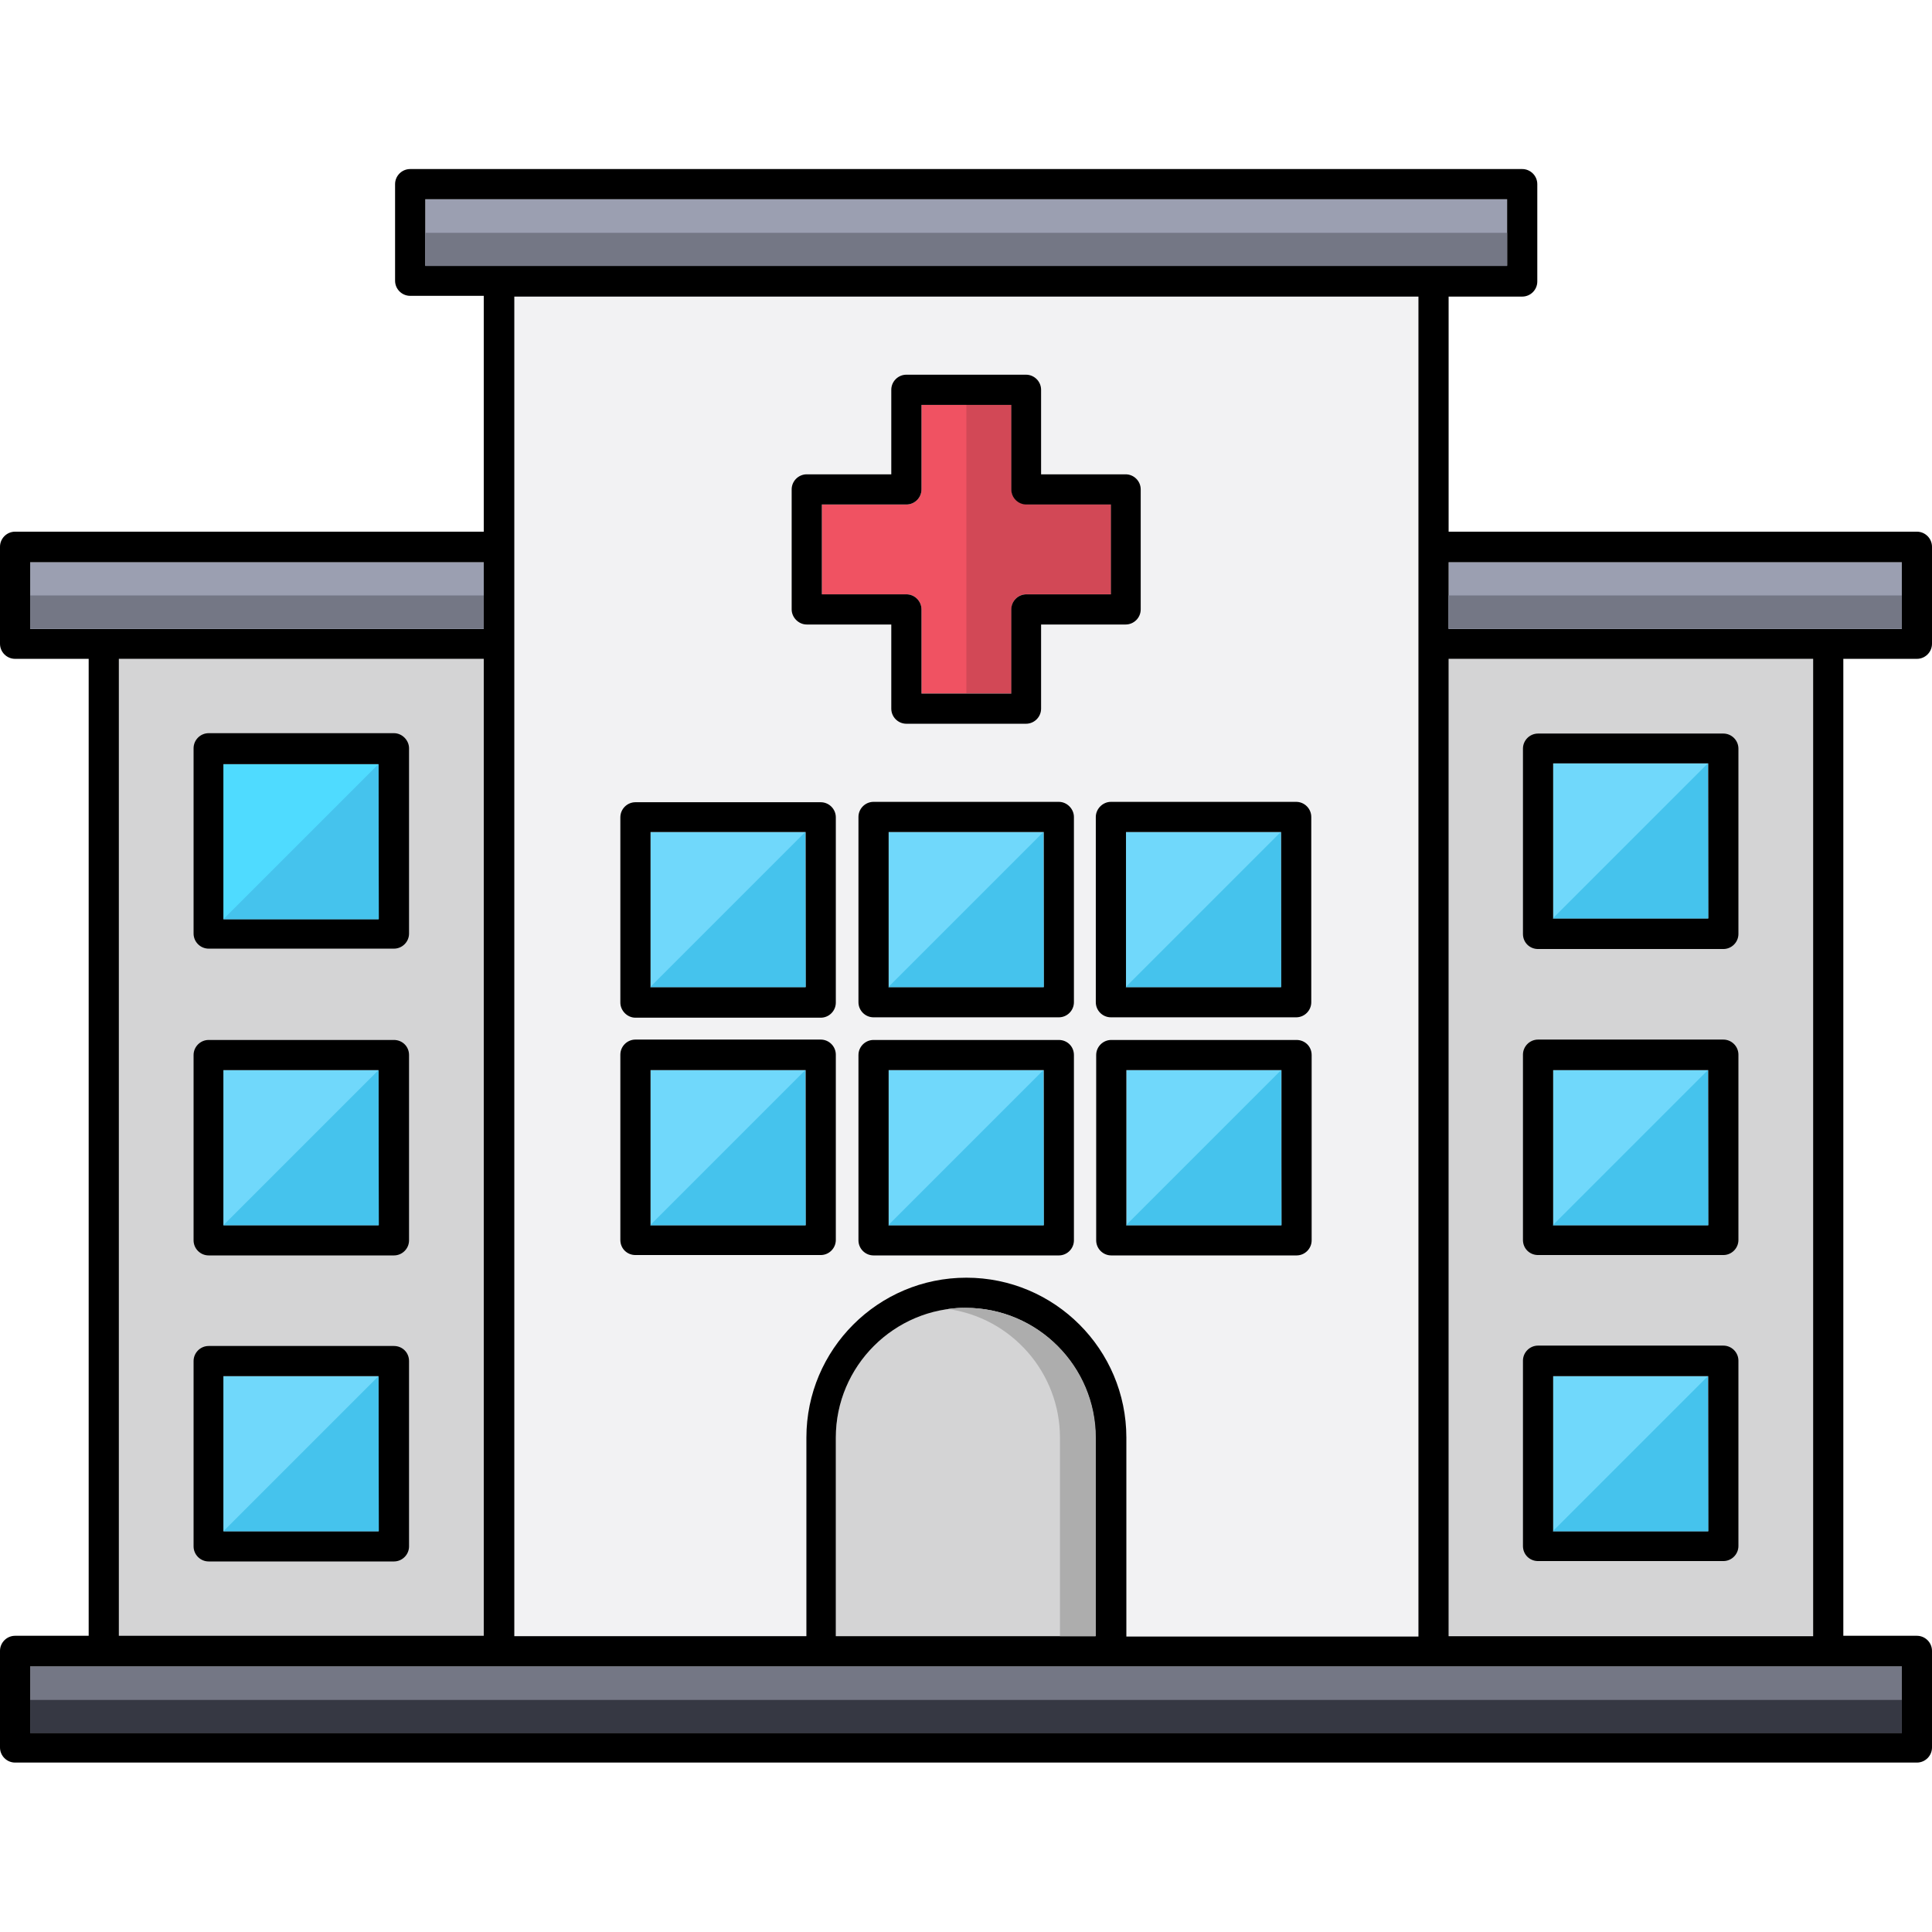 <svg width="512" height="512" viewBox="0 0 512 512" fill="none" xmlns="http://www.w3.org/2000/svg">
<g clip-path="url(#clip0_423_152)">
<path fill-rule="evenodd" clip-rule="evenodd" d="M31.5 174.6H128.2V433.5H31.5V174.6Z" fill="#D4D4D5"/>
<path fill-rule="evenodd" clip-rule="evenodd" d="M383.9 174.6H480.5V433.5H383.9V174.6Z" fill="#D4D4D5"/>
<path fill-rule="evenodd" clip-rule="evenodd" d="M8 441.6H504V459.2H8V441.6Z" fill="#747785"/>
<path fill-rule="evenodd" clip-rule="evenodd" d="M8 149H128.2V166.7H8V149Z" fill="#9B9FB1"/>
<path fill-rule="evenodd" clip-rule="evenodd" d="M375.9 78.6V433.7H298.5V381C298.5 357.6 279.5 338.6 256.1 338.6C232.7 338.6 213.7 357.6 213.7 381V433.6H136.3V78.6H375.9Z" fill="#F2F2F3"/>
<path fill-rule="evenodd" clip-rule="evenodd" d="M112.7 52.8H399.4V70.4H112.7V52.8Z" fill="#9B9FB1"/>
<path fill-rule="evenodd" clip-rule="evenodd" d="M383.9 149H504V166.7H383.9V149Z" fill="#9B9FB1"/>
<path fill-rule="evenodd" clip-rule="evenodd" d="M217.8 133.7H240.2C242.4 133.7 244.2 131.9 244.2 129.7V107.3H268V129.7C268 131.9 269.8 133.7 272 133.7H294.4V157.5H272C269.8 157.5 268 159.3 268 161.5V183.8H244.2V161.5C244.2 159.3 242.4 157.5 240.2 157.5H217.8V133.7Z" fill="#F05262"/>
<path fill-rule="evenodd" clip-rule="evenodd" d="M256.1 107.2H268V129.6C268 131.8 269.8 133.6 272 133.6H294.4V157.4H272C269.8 157.4 268 159.2 268 161.4V183.7H256.1V107.2Z" fill="#D24856"/>
<path fill-rule="evenodd" clip-rule="evenodd" d="M235.5 220.5H276.6V261.6H235.5V220.5Z" fill="#70D8FB"/>
<path fill-rule="evenodd" clip-rule="evenodd" d="M298.4 220.5H339.5V261.6H298.4V220.5Z" fill="#70D8FB"/>
<path fill-rule="evenodd" clip-rule="evenodd" d="M172.4 220.5H213.5V261.6H172.4V220.5Z" fill="#70D8FB"/>
<path fill-rule="evenodd" clip-rule="evenodd" d="M235.5 283.6H276.6V324.7H235.5V283.6Z" fill="#70D8FB"/>
<path fill-rule="evenodd" clip-rule="evenodd" d="M298.5 283.6H339.6V324.7H298.5V283.6Z" fill="#70D8FB"/>
<path fill-rule="evenodd" clip-rule="evenodd" d="M172.4 283.6H213.5V324.7H172.4V283.6Z" fill="#70D8FB"/>
<path fill-rule="evenodd" clip-rule="evenodd" d="M411.6 283.6H452.7V324.7H411.6V283.6Z" fill="#70D8FB"/>
<path fill-rule="evenodd" clip-rule="evenodd" d="M411.6 364.7H452.7V405.8H411.6V364.7Z" fill="#70D8FB"/>
<path fill-rule="evenodd" clip-rule="evenodd" d="M411.6 202.3H452.7V243.4H411.6V202.3Z" fill="#70D8FB"/>
<path fill-rule="evenodd" clip-rule="evenodd" d="M100.4 324.7H59.2V283.6H100.3V324.7H100.4Z" fill="#70D8FB"/>
<path fill-rule="evenodd" clip-rule="evenodd" d="M100.4 405.8H59.2V364.7H100.3V405.8H100.4Z" fill="#70D8FB"/>
<path fill-rule="evenodd" clip-rule="evenodd" d="M100.4 243.6H59.2V202.5H100.3V243.6H100.4Z" fill="#4FDBFF"/>
<path fill-rule="evenodd" clip-rule="evenodd" d="M290.4 433.6H221.5V381C221.5 362 237 346.6 255.9 346.6C274.9 346.6 290.3 362.1 290.3 381V433.6H290.4Z" fill="#D4D4D5"/>
<path fill-rule="evenodd" clip-rule="evenodd" d="M508 174.6C510.2 174.6 512 172.8 512 170.6V144.9C512 142.7 510.2 140.9 508 140.9H383.9V78.6H403.4C405.6 78.6 407.4 76.8 407.4 74.6V48.8C407.4 46.6 405.6 44.8 403.4 44.8H108.7C106.5 44.8 104.7 46.6 104.7 48.8V74.4C104.7 76.6 106.5 78.4 108.7 78.4H128.2V140.9H4C1.8 140.9 0 142.7 0 144.9V170.6C0 172.8 1.8 174.6 4 174.6H23.5V433.5H4C1.8 433.5 0 435.3 0 437.5V463.1C0 465.3 1.8 467.1 4 467.1H508C510.2 467.1 512 465.3 512 463.1V437.5C512 435.3 510.2 433.5 508 433.5H488.5V174.6H508ZM504 149V166.7H383.9V149H504ZM112.7 52.8H399.4V70.4H112.7V52.8ZM375.9 78.6V433.7H298.5V381C298.5 357.6 279.5 338.6 256.1 338.6C232.7 338.6 213.7 357.6 213.7 381V433.6H136.3V78.6H375.9ZM290.4 433.6H221.5V381C221.5 362 237 346.6 255.9 346.6C274.9 346.6 290.3 362.1 290.3 381V433.6H290.4ZM8 149H128.2V166.7H8V149ZM31.5 174.6H128.2V433.5H31.5V174.6ZM504 459.2H8V441.6H504V459.2ZM480.5 433.6H383.9V174.6H480.5V433.6ZM104.4 194.3H55.3C53.1 194.3 51.3 196.1 51.3 198.3V247.4C51.3 249.6 53.1 251.4 55.3 251.4H104.4C106.6 251.4 108.4 249.6 108.4 247.4V198.3C108.4 196.2 106.6 194.3 104.4 194.3ZM100.4 243.6H59.2V202.5H100.3V243.6H100.4ZM104.4 356.7H55.3C53.1 356.7 51.3 358.5 51.3 360.7V409.8C51.3 412 53.1 413.8 55.3 413.8H104.4C106.6 413.8 108.4 412 108.4 409.8V360.7C108.4 358.4 106.6 356.7 104.4 356.7ZM100.4 405.8H59.2V364.7H100.3V405.8H100.4ZM104.4 275.6H55.3C53.1 275.6 51.3 277.4 51.3 279.6V328.7C51.3 330.9 53.1 332.7 55.3 332.7H104.4C106.6 332.7 108.4 330.9 108.4 328.7V279.6C108.4 277.3 106.6 275.6 104.4 275.6ZM100.4 324.7H59.2V283.6H100.3V324.7H100.4ZM407.6 251.5H456.7C458.9 251.5 460.7 249.7 460.7 247.5V198.4C460.7 196.2 458.9 194.4 456.7 194.4H407.6C405.4 194.4 403.6 196.2 403.6 198.4V247.5C403.6 249.8 405.4 251.5 407.6 251.5ZM411.6 202.3H452.7V243.4H411.6V202.3ZM407.6 413.7H456.7C458.9 413.7 460.7 411.9 460.7 409.7V360.6C460.7 358.4 458.9 356.6 456.7 356.6H407.6C405.4 356.6 403.6 358.4 403.6 360.6V409.7C403.6 412 405.4 413.7 407.6 413.7ZM411.6 364.7H452.7V405.8H411.6V364.7ZM407.6 332.6H456.7C458.9 332.6 460.7 330.8 460.7 328.6V279.5C460.7 277.3 458.9 275.5 456.7 275.5H407.6C405.4 275.5 403.6 277.3 403.6 279.5V328.6C403.6 330.9 405.4 332.6 407.6 332.6ZM411.6 283.6H452.7V324.7H411.6V283.6ZM168.4 332.6H217.5C219.7 332.6 221.5 330.8 221.5 328.6V279.5C221.5 277.3 219.7 275.5 217.5 275.5H168.4C166.2 275.5 164.4 277.3 164.4 279.5V328.6C164.4 330.9 166.2 332.6 168.4 332.6ZM172.4 283.6H213.5V324.7H172.4V283.6ZM343.6 275.6H294.5C292.3 275.6 290.5 277.4 290.5 279.6V328.7C290.5 330.9 292.3 332.7 294.5 332.7H343.6C345.8 332.7 347.6 330.9 347.6 328.7V279.6C347.6 277.3 345.8 275.6 343.6 275.6ZM339.6 324.7H298.5V283.6H339.6V324.7ZM280.6 275.6H231.5C229.3 275.6 227.5 277.4 227.5 279.6V328.7C227.5 330.9 229.3 332.7 231.5 332.7H280.6C282.8 332.7 284.6 330.9 284.6 328.7V279.6C284.6 277.3 282.8 275.6 280.6 275.6ZM276.6 324.7H235.5V283.6H276.6V324.7ZM168.4 269.7H217.5C219.7 269.7 221.5 267.9 221.5 265.7V216.6C221.5 214.4 219.7 212.6 217.5 212.6H168.4C166.2 212.6 164.4 214.4 164.4 216.6V265.7C164.4 267.8 166.2 269.7 168.4 269.7ZM172.4 220.5H213.5V261.6H172.4V220.5ZM290.4 216.5V265.6C290.4 267.8 292.2 269.6 294.4 269.6H343.5C345.7 269.6 347.5 267.8 347.5 265.6V216.5C347.5 214.3 345.7 212.5 343.5 212.5H294.4C292.2 212.5 290.4 214.4 290.4 216.5V216.5ZM298.4 220.5H339.5V261.6H298.4V220.5ZM280.6 212.5H231.5C229.3 212.5 227.5 214.3 227.5 216.5V265.6C227.5 267.8 229.3 269.6 231.5 269.6H280.6C282.8 269.6 284.6 267.8 284.6 265.6V216.5C284.6 214.4 282.8 212.5 280.6 212.5V212.5ZM276.6 261.6H235.5V220.5H276.6V261.6ZM213.8 165.5H236.2V187.8C236.2 190 238 191.8 240.2 191.8H271.9C274.1 191.8 275.9 190 275.9 187.8V165.5H298.3C300.5 165.5 302.3 163.7 302.3 161.5V129.7C302.3 127.5 300.5 125.7 298.3 125.7H275.9V103.3C275.9 101.1 274.1 99.3 271.9 99.3H240.2C238 99.3 236.2 101.1 236.2 103.3V125.7H213.8C211.6 125.7 209.8 127.5 209.8 129.7V161.5C209.8 163.6 211.6 165.5 213.8 165.5V165.5ZM217.8 133.7H240.2C242.4 133.7 244.2 131.9 244.2 129.7V107.3H268V129.7C268 131.9 269.8 133.7 272 133.7H294.4V157.5H272C269.8 157.5 268 159.3 268 161.5V183.8H244.2V161.5C244.2 159.3 242.4 157.5 240.2 157.5H217.8V133.7Z" fill="black"/>
<path fill-rule="evenodd" clip-rule="evenodd" d="M112.7 61.7H399.4V70.5H112.7V61.7Z" fill="#747785"/>
<path fill-rule="evenodd" clip-rule="evenodd" d="M8 157.8H128.2V166.6H8V157.8Z" fill="#747785"/>
<path fill-rule="evenodd" clip-rule="evenodd" d="M383.8 157.8H504V166.6H383.8V157.8Z" fill="#747785"/>
<path fill-rule="evenodd" clip-rule="evenodd" d="M100.4 243.6H59.2L100.3 202.5L100.4 243.6Z" fill="#45C3ED"/>
<path fill-rule="evenodd" clip-rule="evenodd" d="M100.4 324.7H59.2L100.3 283.6L100.4 324.7Z" fill="#45C3ED"/>
<path fill-rule="evenodd" clip-rule="evenodd" d="M100.4 405.8H59.2L100.3 364.7L100.4 405.8Z" fill="#45C3ED"/>
<path fill-rule="evenodd" clip-rule="evenodd" d="M452.7 405.8H411.5L452.6 364.7L452.7 405.8Z" fill="#45C3ED"/>
<path fill-rule="evenodd" clip-rule="evenodd" d="M452.7 324.7H411.5L452.6 283.6L452.7 324.7Z" fill="#45C3ED"/>
<path fill-rule="evenodd" clip-rule="evenodd" d="M452.7 243.4H411.5L452.6 202.3L452.7 243.4Z" fill="#45C3ED"/>
<path fill-rule="evenodd" clip-rule="evenodd" d="M339.5 261.6H298.3L339.4 220.5L339.5 261.6Z" fill="#45C3ED"/>
<path fill-rule="evenodd" clip-rule="evenodd" d="M339.6 324.7H298.4L339.5 283.6L339.6 324.7Z" fill="#45C3ED"/>
<path fill-rule="evenodd" clip-rule="evenodd" d="M276.6 324.7H235.4L276.5 283.6L276.6 324.7Z" fill="#45C3ED"/>
<path fill-rule="evenodd" clip-rule="evenodd" d="M276.6 261.6H235.4L276.5 220.5L276.6 261.6Z" fill="#45C3ED"/>
<path fill-rule="evenodd" clip-rule="evenodd" d="M213.5 261.6H172.3L213.4 220.5L213.5 261.6Z" fill="#45C3ED"/>
<path fill-rule="evenodd" clip-rule="evenodd" d="M213.5 324.7H172.3L213.4 283.6L213.5 324.7Z" fill="#45C3ED"/>
<path fill-rule="evenodd" clip-rule="evenodd" d="M251.2 346.9C268 349.2 280.9 363.7 280.9 381V433.6H281H290.4V381C290.4 362.1 275 346.6 256 346.6C254.3 346.5 252.7 346.7 251.2 346.9V346.9Z" fill="#ADADAD"/>
<path fill-rule="evenodd" clip-rule="evenodd" d="M8 450.5H504V459.3H8V450.5Z" fill="#363843"/>
</g>
<defs>
<clipPath id="clip0_423_152">
<rect width="512" height="512" fill="white"/>
</clipPath>
</defs>
</svg>
